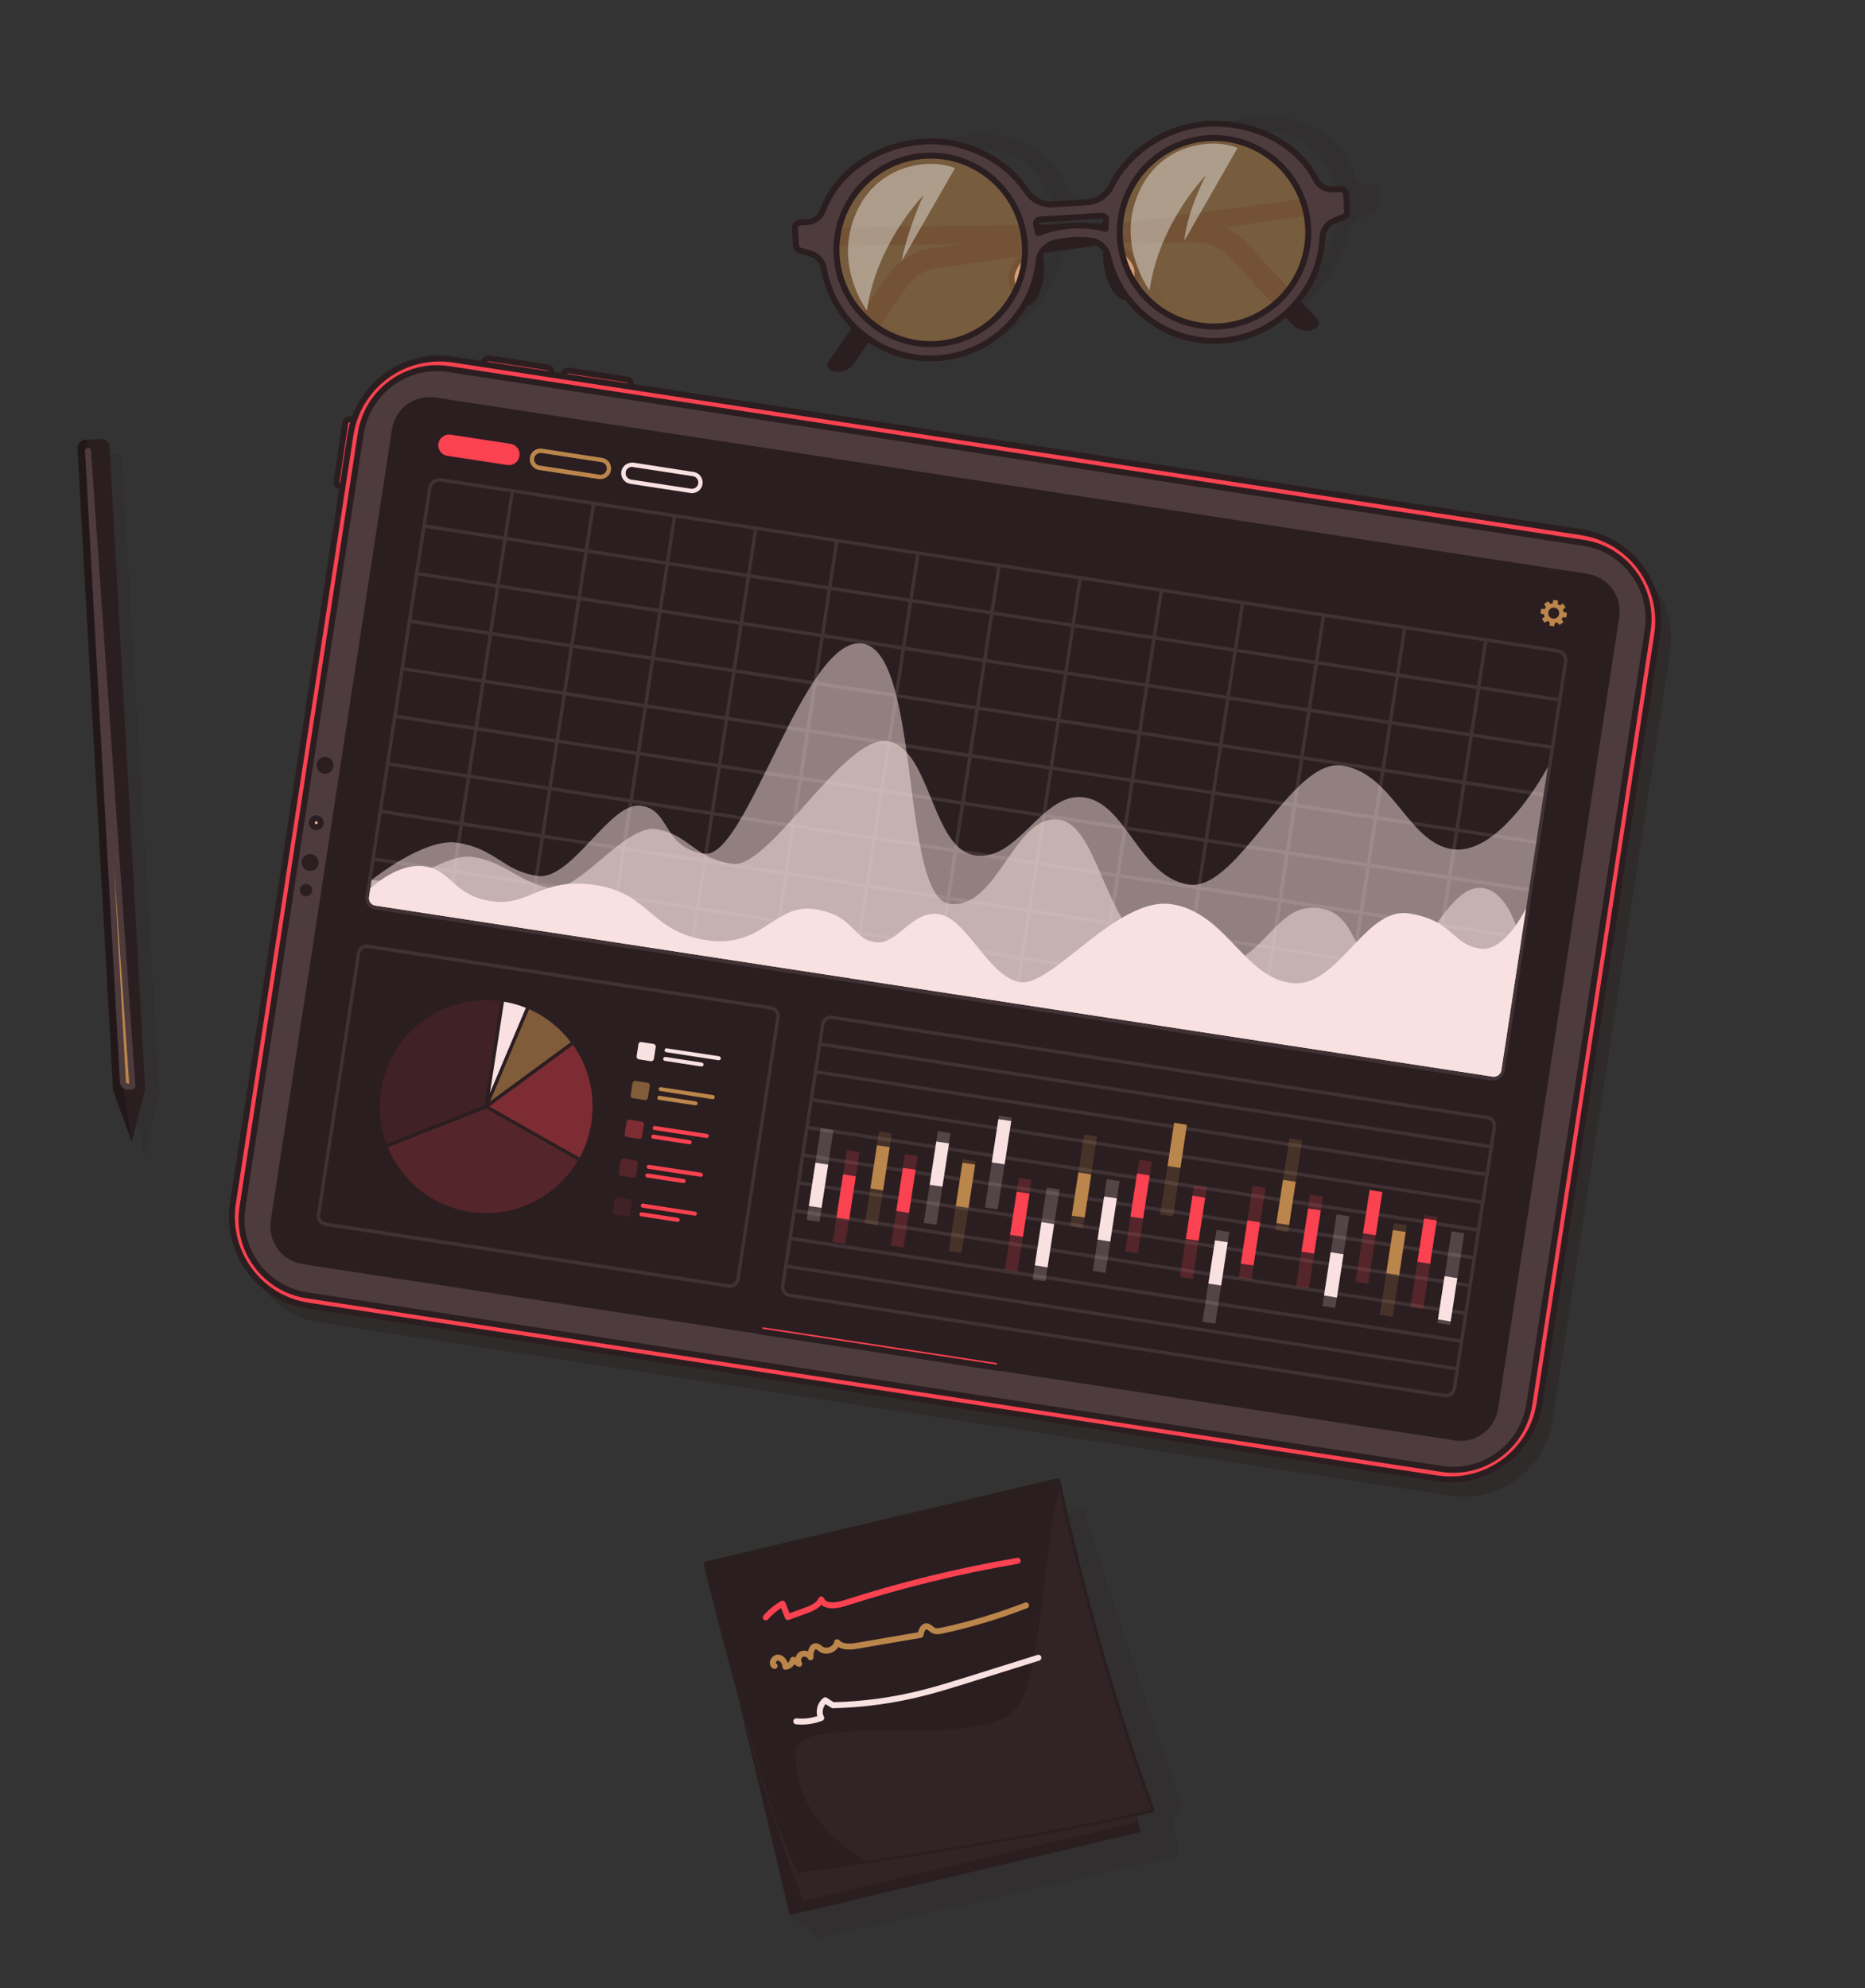 <?xml version="1.0" encoding="UTF-8"?> <!-- Creator: CorelDRAW X8 --> <svg xmlns="http://www.w3.org/2000/svg" xmlns:xlink="http://www.w3.org/1999/xlink" xml:space="preserve" width="110.008mm" height="117.278mm" style="shape-rendering:geometricPrecision; text-rendering:geometricPrecision; image-rendering:optimizeQuality; fill-rule:evenodd; clip-rule:evenodd" viewBox="0 0 11001 11728"><rect x="0" y="0" width="11001" height="11728" fill="#333333" stroke="none"/> <defs> <style type="text/css"> <![CDATA[ .str6 {stroke:#2B1E20;stroke-width:35.28;stroke-linejoin:round} .str1 {stroke:#2B1E20;stroke-width:35.28;stroke-linejoin:round} .str0 {stroke:#2B4516;stroke-width:35.28;stroke-linejoin:round} .str5 {stroke:#4D3B3D;stroke-width:35.28;stroke-linejoin:round} .str3 {stroke:#BB864B;stroke-width:35.28;stroke-linecap:round;stroke-linejoin:round} .str4 {stroke:#F9E1E2;stroke-width:35.28;stroke-linecap:round;stroke-linejoin:round} .str2 {stroke:#FA4251;stroke-width:35.28;stroke-linecap:round;stroke-linejoin:round} .fil4 {fill:none;fill-rule:nonzero} .fil13 {fill:#2B1E20;fill-rule:nonzero} .fil1 {fill:#2B1E20;fill-rule:nonzero} .fil7 {fill:#4D3B3D;fill-rule:nonzero} .fil10 {fill:#BB864B;fill-rule:nonzero} .fil3 {fill:#E7B389;fill-rule:nonzero} .fil5 {fill:#F7B9A0;fill-rule:nonzero} .fil17 {fill:#F9E1E2;fill-rule:nonzero} .fil12 {fill:#FA4251;fill-rule:nonzero} .fil14 {fill:#F9E1E2;fill-rule:nonzero;fill-opacity:0.102} .fil18 {fill:#FA4251;fill-rule:nonzero;fill-opacity:0.102} .fil9 {fill:black;fill-rule:nonzero;fill-opacity:0.2} .fil0 {fill:#2B1E20;fill-rule:nonzero;fill-opacity:0.2} .fil2 {fill:#4D3B3D;fill-rule:nonzero;fill-opacity:0.2} .fil21 {fill:#BB864B;fill-rule:nonzero;fill-opacity:0.2} .fil22 {fill:#F9E1E2;fill-rule:nonzero;fill-opacity:0.2} .fil19 {fill:#FA4251;fill-rule:nonzero;fill-opacity:0.2} .fil11 {fill:#2B1E20;fill-rule:nonzero;fill-opacity:0.4} .fil15 {fill:#FA4251;fill-rule:nonzero;fill-opacity:0.4} .fil8 {fill:white;fill-rule:nonzero;fill-opacity:0.4} .fil6 {fill:#BB864B;fill-rule:nonzero;fill-opacity:0.502} .fil20 {fill:#F9E1E2;fill-rule:nonzero;fill-opacity:0.502} .fil16 {fill:#BB864B;fill-rule:nonzero;fill-opacity:0.6} ]]> </style> </defs> <g id="Слой_x0020_1">  <g id="_2110383508768"> <g id="_2628681747936"> <g> <g> <path class="fil0" d="M4252 9301l2140 -399c0,0 484,1528 582,1726l-52 119 33 201 -2127 484 -170 -135 -406 -1996z"></path> </g> <g> <g> <polygon class="fil1" points="6238,8738 6728,10807 4658,11297 4168,9228 "></polygon> </g> <g> <path class="fil2" d="M6370 9296l125 531 218 920 -1974 466c-234,-585 -414,-1320 -419,-1343l-1 -1 2051 -573 0 0z"></path> </g> <g> <path class="fil3 str0" d="M6792 10675c-517,122 -1250,238 -1692,303 -231,33 -383,53 -383,53 -196,-358 -549,-1803 -549,-1803l2070 -490c3,18 7,35 11,53 247,1118 543,1884 543,1884l0 0z"></path> <path class="fil1 str1" d="M6792 10675c-517,122 -1250,238 -1692,303 -231,33 -383,53 -383,53 -196,-358 -549,-1803 -549,-1803l2070 -490c3,18 7,35 11,53 247,1118 543,1884 543,1884l0 0z"></path> </g> <path class="fil2" d="M6792 10675c-517,122 -1250,238 -1692,303 -332,-221 -412,-437 -408,-643 5,-245 1072,-5 1295,-248 159,-173 155,-908 262,-1296 247,1118 543,1884 543,1884l0 0z"></path> <path class="fil4 str2" d="M4517 9541c28,-32 62,-60 99,-81 11,26 21,53 31,79 36,-13 72,-26 107,-39 36,-13 76,-30 90,-65 19,46 87,38 135,23 335,-108 677,-192 1024,-251"></path> <path class="fil4 str3" d="M4569 9827c-23,-11 -4,-51 21,-49 25,2 41,29 43,54 22,-2 41,-20 45,-41 12,8 24,16 36,24 -12,-17 -6,-45 12,-56 19,-10 45,-2 55,17 -3,-29 9,-71 37,-64 9,2 16,10 24,15 33,25 89,1 96,-40 28,32 78,28 119,21 124,-21 249,-43 373,-64 3,-23 15,-54 38,-50 14,2 23,15 35,22 17,10 38,6 57,2 168,-36 332,-86 492,-148"></path> <path class="fil4 str4" d="M4697 10154c50,5 100,-2 147,-20 -18,-34 -7,-81 24,-104 15,10 30,20 45,29 181,-4 362,-29 537,-74 79,-20 156,-44 234,-68 147,-46 294,-92 441,-138"></path> </g> </g> <g> <g> <g> <path class="fil0" d="M8118 1087l-41 3c-42,2 -76,-20 -87,-59 -62,-229 -292,-357 -558,-341 -240,15 -493,167 -640,376 -39,56 -100,95 -161,99l-205 13c-61,3 -111,-29 -133,-81 -83,-195 -292,-318 -532,-303 -267,16 -542,176 -679,418 -23,40 -65,67 -106,70l-41 2c-19,2 -37,18 -40,37l-16 103c-3,16 6,29 20,32l50 15c39,12 63,47 61,92 -17,327 214,568 543,548 317,-20 619,-276 718,-592 16,-51 61,-94 112,-106 59,-15 136,-26 215,-16 49,7 82,45 82,95 -1,311 226,535 544,515 329,-20 642,-295 728,-627 12,-45 48,-84 92,-100l55 -22c16,-5 28,-19 31,-35l16 -103c3,-19 -9,-34 -28,-33l0 0zm-2551 937l0 0c-306,19 -515,-222 -465,-537 50,-315 339,-587 645,-606 306,-19 514,222 465,537 -50,315 -339,587 -645,606zm736 -672l0 0c1,-18 2,-36 1,-53 0,-15 13,-29 28,-29l366 -23c14,-1 23,11 18,26 -5,18 -10,35 -15,53 -157,-46 -315,-5 -398,26zm935 568l0 0c-306,19 -515,-222 -465,-537 50,-315 339,-587 645,-606 306,-19 514,222 465,537 -50,316 -339,587 -645,606z"></path> </g> </g> <path class="fil1" d="M7855 1151l-2347 311c-112,15 -212,77 -276,170l-344 500c-14,19 -5,47 17,55 48,18 101,2 130,-40l318 -461c38,-56 98,-93 165,-103l2346 -332 -9 -100z"></path> <path class="fil1" d="M4689 1348l2367 -39c113,-2 222,44 299,127l413 443c17,18 12,46 -9,58 -44,25 -99,16 -134,-21l-382 -409c-46,-49 -111,-77 -178,-77l-2370 18 -6 -100 0 0z"></path> <g> <path class="fil5 str1" d="M6124 1499c29,5 27,204 -38,272 -66,68 -134,-97 -117,-155 17,-59 63,-135 155,-117l0 0z"></path> <path class="fil5 str1" d="M6535 1473c-28,9 -3,206 71,265 74,60 121,-112 97,-168 -25,-56 -80,-125 -168,-97l0 0z"></path> </g> <path class="fil6" d="M5069 1033c123,-106 385,-287 672,-115 287,171 387,358 328,610 -59,253 -240,591 -666,532 -425,-59 -719,-698 -334,-1027l0 0z"></path> <path class="fil6" d="M6742 951c124,-106 386,-286 673,-115 287,172 386,358 327,611 -59,253 -240,590 -665,531 -426,-59 -720,-698 -335,-1027l0 0z"></path> <path class="fil7 str1" d="M7904 1115l-41 2c-42,3 -81,-19 -100,-56 -114,-222 -376,-346 -642,-330 -240,15 -463,162 -565,366 -28,55 -81,92 -142,96l-205 13c-61,4 -118,-27 -153,-78 -126,-189 -366,-308 -606,-293 -266,16 -510,172 -596,406 -14,39 -50,66 -92,69l-41 2c-19,1 -33,17 -32,36l6 100c1,15 12,28 27,31l54 15c42,11 75,45 83,88 54,318 341,552 670,531 318,-19 568,-269 598,-576 5,-49 42,-91 90,-103 57,-15 132,-25 215,-15 50,6 93,43 104,92 67,301 346,518 664,499 330,-21 586,-288 601,-610 2,-44 30,-82 70,-98l52 -21c15,-5 24,-19 23,-34l-6 -100c-1,-19 -17,-33 -36,-32l0 0zm-2380 914l0 0c-306,19 -570,-215 -589,-521 -19,-306 214,-570 520,-589 306,-19 571,215 590,521 19,305 -215,570 -521,589zm599 -654l0 0c-3,-17 -7,-35 -11,-51 -3,-14 7,-28 22,-29l366 -22c14,-1 26,11 24,25 -2,17 -3,34 -3,52 -170,-45 -321,-5 -398,25zm1072 550l0 0c-306,19 -570,-214 -589,-520 -19,-306 214,-571 520,-590 306,-19 571,215 590,521 19,306 -215,570 -521,589z"></path> <path class="fil8" d="M5114 1832c0,0 -205,-271 -60,-585 130,-283 435,-315 579,-255l-315 549c41,-205 130,-390 130,-390 0,0 -278,281 -334,681l0 0z"></path> <path class="fil8" d="M6781 1713c0,0 -205,-271 -60,-586 130,-283 435,-315 579,-254l-315 549c23,-197 130,-390 130,-390 0,0 -278,281 -334,681l0 0z"></path> </g> <g> <g> <polygon class="fil0" points="781,6492 856,6825 940,6448 718,2680 566,2680 "></polygon> </g> <g> <g> <path class="fil1" d="M646 2634l210 3791 -78 311 -111 -301 -210 -3790c-1,-27 19,-49 45,-51l94 -5c26,-1 49,19 50,45l0 0z"></path> </g> <g> <path class="fil9" d="M778 6736l-111 -301 -210 -3790c-1,-27 19,-49 45,-51l13 0 212 3818 51 324 0 0z"></path> </g> <path class="fil10 str5" d="M519 2659l206 3721c1,18 16,31 34,30l22 -1 -262 -3750z"></path> </g> </g> <g> <g> <path class="fil11" d="M1450 7199l694 -4531c44,-290 315,-489 605,-444l6658 1019c290,44 489,315 445,605l-693 4530c-45,291 -316,490 -606,445l-6658 -1019c-290,-44 -489,-315 -445,-605z"></path> </g> <g> <path class="fil12 str1" d="M2211 2496l-60 394 -145 -22c-14,-2 -24,-15 -21,-29l52 -344c2,-14 15,-23 29,-21l145 22z"></path> <path class="fil12 str1" d="M3229 2341l-394 -61 22 -145c2,-14 15,-23 29,-21l344 53c14,2 24,15 21,29l-22 145z"></path> <path class="fil12 str1" d="M3698 2412l-394 -60 22 -145c2,-14 15,-23 29,-21l344 53c14,2 23,15 21,28l-22 145z"></path> <path class="fil12 str1" d="M1374 7096l693 -4530c44,-290 315,-489 606,-445l6658 1019c290,45 489,316 444,606l-693 4530c-44,290 -316,489 -606,445l-6658 -1019c-290,-44 -489,-316 -444,-606z"></path> <path class="fil7 str1" d="M8503 8665l-6693 -1024c-248,-38 -418,-270 -380,-518l698 -4565c38,-248 270,-419 518,-381l6693 1025c248,37 418,269 380,518l-698 4564c-38,249 -270,419 -518,381z"></path> <path class="fil5 str1" d="M1891 4857c-2,15 -15,24 -29,22 -15,-2 -24,-15 -22,-30 2,-14 15,-24 29,-21 15,2 24,15 22,29z"></path> <path class="fil1" d="M1879 5095c-4,28 -30,46 -57,42 -27,-4 -46,-29 -42,-57 5,-27 30,-46 57,-41 27,4 46,29 42,56z"></path> <path class="fil1" d="M1967 4522c-5,27 -30,46 -57,42 -27,-4 -46,-30 -42,-57 4,-27 30,-46 57,-42 27,5 46,30 42,57z"></path> <path class="fil1" d="M1841 5256c-3,20 -22,34 -42,31 -20,-3 -33,-22 -30,-42 3,-19 21,-33 41,-30 20,3 34,22 31,41z"></path> <path class="fil13" d="M9551 3641l-714 4668c-19,123 -133,207 -256,188l-5606 -858 -122 -19 -457 -70 -221 -33 -320 -49 -70 -11c-122,-19 -206,-133 -188,-256l715 -4668c19,-123 133,-207 256,-188l2093 320 316 49 303 46 389 60 140 21 3555 544c122,19 206,133 187,256l0 0z"></path> <g> <g> <g> <path class="fil14" d="M4296 7596l-2378 -364c-32,-5 -54,-35 -49,-67l236 -1543c5,-33 35,-55 67,-50l2378 364c32,5 54,35 49,67l-236 1543c-5,33 -35,55 -67,50zm-2127 -2003l0 0c-21,-4 -40,11 -44,32l-236 1543c-3,21 12,40 33,43l2377 364c21,4 41,-11 44,-32l236 -1543c3,-21 -11,-40 -32,-44l-2378 -363z"></path> </g> <g> <path class="fil15" d="M2886 6527l533 302c34,-63 58,-132 69,-206 26,-168 -17,-330 -108,-459l-494 363z"></path> <path class="fil16" d="M2891 6497l476 -349c-63,-84 -147,-151 -246,-195l-94 222 -136 322 0 0z"></path> <path class="fil17" d="M2973 5909l-83 538 212 -502c-41,-16 -84,-29 -129,-36z"></path> <path class="fil18" d="M2858 6520l94 -614c-339,-47 -653,187 -705,527 -17,110 -4,218 33,316l578 -229 0 0z"></path> <path class="fil19" d="M2772 7149c262,40 510,-88 637,-303l-542 -307 -580 229c82,196 260,346 485,381l0 0z"></path> </g> <g> <g> <path class="fil17" d="M3839 6260l-71 -11c-8,-1 -14,-9 -13,-18l11 -71c1,-9 9,-15 18,-13l71 11c8,1 14,9 13,18l-11 70c-1,9 -9,15 -18,14z"></path> <g> <g> <path class="fil17" d="M4238 6254l-308 -47c-7,-1 -11,-7 -10,-13 1,-7 7,-11 13,-10l309 47c6,1 11,7 10,14 -1,6 -7,10 -14,9z"></path> </g> <g> <path class="fil17" d="M4136 6291l-214 -33c-7,-1 -11,-7 -10,-13 1,-7 7,-11 14,-10l214 33c6,1 11,7 10,13 -1,7 -7,11 -14,10z"></path> </g> </g> </g> <g> <path class="fil16" d="M3804 6489l-71 -11c-9,-1 -15,-9 -13,-18l11 -71c1,-8 9,-14 18,-13l70 11c9,1 15,9 14,18l-11 71c-1,8 -9,14 -18,13z"></path> <g> <g> <path class="fil10" d="M4203 6484l-308 -48c-7,-1 -11,-7 -10,-13 1,-7 7,-11 13,-10l309 47c6,1 10,7 9,14 0,6 -7,11 -13,10z"></path> </g> <g> <path class="fil10" d="M4101 6520l-214 -32c-7,-1 -11,-7 -10,-14 1,-6 7,-11 13,-10l215 33c6,1 11,7 10,13 -1,7 -7,11 -14,10z"></path> </g> </g> </g> <g> <path class="fil15" d="M3769 6718l-71 -11c-9,-1 -15,-9 -13,-18l11 -71c1,-8 9,-14 18,-13l70 11c9,1 15,9 14,18l-11 71c-1,8 -9,14 -18,13z"></path> <g> <g> <path class="fil12" d="M4168 6713l-308 -47c-7,-1 -11,-7 -10,-14 1,-6 7,-11 13,-10l308 47c7,1 11,7 10,14 -1,6 -7,11 -13,10z"></path> </g> <g> <path class="fil12" d="M4066 6750l-214 -33c-7,-1 -11,-7 -10,-14 1,-6 7,-11 13,-10l215 33c6,1 11,7 10,14 -1,6 -8,10 -14,10z"></path> </g> </g> </g> <g> <path class="fil19" d="M3734 6947l-71 -11c-9,-1 -15,-9 -13,-18l10 -70c2,-9 10,-15 19,-14l70 11c9,1 15,9 14,18l-11 71c-1,9 -10,15 -18,13z"></path> <g> <g> <path class="fil12" d="M4133 6942l-308 -47c-7,-1 -11,-7 -10,-14 1,-6 7,-11 13,-10l308 47c7,1 11,7 10,14 -1,6 -7,11 -13,10z"></path> </g> <g> <path class="fil12" d="M4031 6979l-214 -33c-7,-1 -11,-7 -10,-14 1,-6 7,-11 13,-10l215 33c6,1 10,7 9,14 -1,6 -7,11 -13,10z"></path> </g> </g> </g> <g> <path class="fil18" d="M3699 7176l-71 -10c-9,-2 -15,-10 -13,-19l10 -70c2,-9 10,-15 19,-14l70 11c9,1 15,10 14,18l-11 71c-1,9 -10,15 -18,13z"></path> <g> <g> <path class="fil12" d="M4098 7171l-308 -47c-7,-1 -11,-7 -10,-14 1,-6 7,-11 13,-10l308 48c7,1 11,7 10,13 -1,7 -7,11 -13,10z"></path> </g> <g> <path class="fil12" d="M3996 7208l-214 -33c-7,-1 -11,-7 -10,-14 1,-6 7,-11 13,-10l214 33c7,1 11,7 10,14 -1,6 -7,11 -13,10z"></path> </g> </g> </g> </g> </g> <g> <path class="fil14" d="M8776 6583l-3866 -592c-32,-5 -62,17 -67,50l-16 106 -3 20 -22 144 -3 20 -22 143 -4 21 -21 143 -4 20 -22 144 -3 20 -22 144 -3 20 -22 143 -3 21 -22 143 -3 20 -22 144 -3 20 -16 107c-5,32 17,62 49,67l3866 592c32,4 62,-18 67,-50l16 -106 3 -21 22 -143 3 -20 22 -144 3 -20 22 -144 3 -20 22 -143 3 -21 22 -143 4 -20 21 -144 4 -20 21 -143 4 -21 22 -143 3 -21 16 -106c5,-32 -17,-62 -49,-67zm-208 1607l0 0c-3,21 -23,35 -43,32l-3866 -591c-21,-4 -35,-23 -32,-44l16 -107 3942 603 -17 107zm20 -127l0 0 -3941 -603 22 -143 3941 603 -22 143zm25 -164l0 0 -3941 -603 22 -143 3941 603 -22 143zm25 -163l0 0 -3941 -604 22 -143 3941 603 -22 144zm25 -164l0 0 -3941 -603 22 -144 3941 604 -22 143zm25 -164l0 0 -3941 -603 22 -143 3941 603 -22 143zm25 -164l0 0 -3941 -603 22 -143 3941 603 -22 143zm25 -163l0 0 -3941 -603 22 -144 3941 604 -22 143zm25 -164l0 0 -3941 -603 22 -144 3941 604 -22 143zm-3916 -767l0 0 16 -106c4,-21 23,-36 44,-32l3865 591c21,3 36,23 33,44l-17 106 -3941 -603z"></path> </g> <g> <g> <path class="fil14" d="M9189 3829l-6587 -1008c-37,-6 -71,20 -77,56l-369 2412c-6,36 20,71 56,76l6587 1009c37,5 71,-20 77,-57l369 -2411c6,-37 -20,-71 -56,-77zm-5373 347l0 0 459 70 -40 260 -458 -70 39 -260zm-60 257l0 0 -458 -70 40 -260 458 70 -40 260zm539 -184l0 0 458 70 -40 260 -458 -70 40 -260zm2375 343l0 0 -458 -70 40 -260 458 70 -40 260zm61 -257l0 0 458 70 -40 260 -458 -70 40 -260zm-1479 61l0 0 458 70 -40 260 -458 -70 40 -260zm-60 257l0 0 -458 -71 40 -260 458 70 -40 261zm539 -184l0 0 458 70 -40 260 -458 -70 40 -260zm478 73l0 0 458 70 -39 260 -459 -70 40 -260zm-17 -23l0 0 -458 -71 40 -260 458 70 -40 261zm-479 -74l0 0 -458 -70 40 -260 458 70 -40 260zm-478 -73l0 0 -458 -70 39 -260 459 70 -40 260zm-479 -73l0 0 -458 -70 40 -260 458 70 -40 260zm-46 301l0 0 -40 260 -458 -70 40 -260 458 70zm21 3l0 0 458 70 -40 260 -458 -70 40 -260zm478 73l0 0 458 70 -40 260 -458 -70 40 -260zm479 73l0 0 458 70 -40 260 -458 -70 40 -260zm478 73l0 0 458 71 -39 260 -459 -70 40 -261zm479 74l0 0 458 70 -40 260 -458 -70 40 -260zm3 -21l0 0 40 -260 458 70 -40 260 -458 -70zm518 -186l0 0 458 70 -39 260 -459 -70 40 -260zm479 73l0 0 458 70 -40 260 -458 -70 40 -260zm3 -21l0 0 40 -260 458 70 -40 261 -458 -71zm-20 -3l0 0 -459 -70 40 -260 458 70 -39 260zm-416 -350l0 0 40 -260 458 70 -40 260 -458 -70zm-20 -3l0 0 -458 -71 40 -260 458 70 -40 261zm-479 -74l0 0 -458 -70 40 -260 458 70 -40 260zm-478 -73l0 0 -458 -70 39 -260 459 70 -40 260zm-479 -73l0 0 -458 -70 40 -260 458 70 -40 260zm-478 -73l0 0 -458 -71 39 -260 459 71 -40 260zm-479 -74l0 0 -458 -70 40 -260 458 70 -40 260zm-478 -73l0 0 -458 -70 39 -260 458 70 -39 260zm-3 20l0 0 -40 261 -458 -71 39 -260 459 70zm-519 187l0 0 -458 -70 40 -260 458 70 -40 260zm-478 -73l0 0 -458 -70 39 -260 458 70 -39 260zm-3 20l0 0 -40 261 -458 -71 39 -260 459 70zm-43 281l0 0 -40 260 -458 -70 39 -260 459 70zm20 3l0 0 458 70 -40 260 -458 -70 40 -260zm479 73l0 0 458 70 -40 260 -458 -70 40 -260zm415 351l0 0 -40 260 -458 -70 40 -260 458 70zm20 3l0 0 458 70 -39 260 -459 -70 40 -260zm479 73l0 0 458 70 -40 260 -458 -70 40 -260zm478 73l0 0 458 71 -39 260 -459 -70 40 -261zm479 74l0 0 458 70 -40 260 -458 -70 40 -260zm478 73l0 0 458 70 -39 260 -459 -70 40 -260zm479 73l0 0 458 70 -40 260 -458 -70 40 -260zm478 73l0 0 459 71 -40 260 -458 -70 39 -261zm3 -20l0 0 40 -260 458 70 -39 260 -459 -70zm519 -187l0 0 458 70 -40 260 -458 -70 40 -260zm478 73l0 0 459 71 -40 260 -458 -70 39 -261zm3 -20l0 0 40 -260 458 70 -39 260 -459 -70zm43 -280l0 0 40 -260 458 70 -39 260 -459 -70zm43 -281l0 0 40 -260 458 70 -40 260 -458 -70zm-20 -3l0 0 -458 -70 40 -260 458 70 -40 260zm-415 -351l0 0 40 -260 458 71 -40 260 -458 -71zm-21 -3l0 0 -458 -70 40 -260 458 70 -40 260zm-478 -73l0 0 -458 -70 39 -260 459 70 -40 260zm-479 -73l0 0 -458 -70 40 -260 458 70 -40 260zm-478 -73l0 0 -458 -71 39 -260 459 71 -40 260zm-479 -74l0 0 -458 -70 40 -260 458 70 -40 260zm-478 -73l0 0 -458 -70 39 -260 458 70 -39 260zm-479 -73l0 0 -458 -70 40 -260 458 70 -40 260zm-478 -73l0 0 -459 -70 40 -261 458 71 -39 260zm-479 -74l0 0 -458 -70 40 -260 458 70 -40 260zm-3 21l0 0 -40 260 -458 -70 40 -260 458 70zm-518 187l0 0 -459 -71 40 -260 458 71 -39 260zm-479 -74l0 0 -458 -70 40 -260 458 70 -40 260zm-3 21l0 0 -40 260 -458 -70 40 -260 458 70zm-43 280l0 0 -40 260 -458 -70 40 -260 458 70zm-43 281l0 0 -40 260 -458 -70 40 -260 458 70zm-43 280l0 0 -40 260 -458 -70 40 -260 458 70zm21 3l0 0 458 70 -40 260 -458 -70 40 -260zm478 73l0 0 458 71 -40 260 -458 -70 40 -261zm415 351l0 0 -39 260 -459 -70 40 -260 458 70zm21 3l0 0 458 70 -40 260 -458 -70 40 -260zm478 73l0 0 458 71 -39 260 -459 -70 40 -261zm479 74l0 0 458 70 -40 260 -458 -70 40 -260zm478 73l0 0 458 70 -39 260 -459 -70 40 -260zm479 73l0 0 458 70 -40 260 -458 -70 40 -260zm478 73l0 0 459 71 -40 260 -458 -71 39 -260zm479 74l0 0 458 70 -40 260 -458 -70 40 -260zm478 73l0 0 459 70 -40 260 -458 -70 39 -260zm479 73l0 0 458 70 -40 260 -458 -70 40 -260zm3 -20l0 0 40 -260 458 70 -40 260 -458 -70zm518 -187l0 0 459 70 -40 260 -458 -70 39 -260zm479 73l0 0 458 70 -40 260 -458 -70 40 -260zm3 -20l0 0 40 -260 458 70 -40 260 -458 -70zm43 -281l0 0 40 -260 458 70 -40 260 -458 -70zm43 -280l0 0 40 -260 458 70 -40 260 -458 -70zm43 -281l0 0 40 -260 458 70 -40 261 -458 -71zm43 -280l0 0 40 -260 458 70 -40 260 -458 -70zm-21 -3l0 0 -458 -70 40 -260 458 70 -40 260zm-415 -351l0 0 40 -260 458 70 -40 260 -458 -70zm-20 -3l0 0 -458 -70 39 -260 459 70 -40 260zm-479 -73l0 0 -458 -70 40 -260 458 70 -40 260zm-478 -73l0 0 -458 -70 39 -261 459 71 -40 260zm-479 -74l0 0 -458 -70 40 -260 458 70 -40 260zm-478 -73l0 0 -458 -70 39 -260 458 70 -39 260zm-479 -73l0 0 -458 -70 40 -260 458 70 -40 260zm-478 -73l0 0 -459 -70 40 -261 458 71 -39 260zm-479 -74l0 0 -458 -70 40 -260 458 70 -40 260zm-478 -73l0 0 -459 -70 40 -260 458 70 -39 260zm-479 -73l0 0 -458 -70 40 -260 458 70 -40 260zm-479 -73l0 0 -458 -70 40 -261 458 71 -40 260zm-3 20l0 0 -39 260 -459 -70 40 -260 458 70zm-518 187l0 0 -458 -70 40 -260 458 70 -40 260zm-676 1352l0 0 458 71 -40 260 -458 -70 40 -261zm479 74l0 0 458 70 -40 260 -458 -70 40 -260zm415 350l0 0 -40 260 -458 -70 40 -260 458 70zm20 3l0 0 458 71 -39 260 -459 -71 40 -260zm479 74l0 0 458 70 -40 260 -458 -70 40 -260zm478 73l0 0 458 70 -39 260 -459 -70 40 -260zm479 73l0 0 458 70 -40 260 -458 -70 40 -260zm478 73l0 0 459 70 -40 261 -458 -71 39 -260zm479 74l0 0 458 70 -40 260 -458 -70 40 -260zm478 73l0 0 459 70 -40 260 -458 -70 39 -260zm479 73l0 0 458 70 -40 260 -458 -70 40 -260zm479 73l0 0 458 70 -40 261 -458 -71 40 -260zm478 74l0 0 458 70 -40 260 -458 -70 40 -260zm479 73l0 0 458 70 -40 260 -458 -70 40 -260zm3 -21l0 0 40 -260 458 71 -40 260 -458 -71zm518 -186l0 0 458 70 -40 260 -458 -70 40 -260zm752 -1847l0 0 -33 214 -458 -70 40 -261 411 63c26,4 44,28 40,54zm-6626 -1062l0 0 412 63 -40 260 -458 -70 32 -214c4,-25 28,-43 54,-39zm-423 2451l0 0 33 -214 458 70 -39 260 -412 -63c-26,-4 -43,-28 -40,-53zm6626 1061l0 0 -412 -63 40 -260 458 70 -32 214c-4,26 -28,43 -54,39z"></path> </g> <g> <path class="fil20" d="M8971 5560l-115 754c-4,24 -27,41 -52,37l-6590 -1009c-24,-3 -41,-26 -37,-51l15 -100c0,0 310,-250 504,-220 229,35 269,165 473,196 204,31 429,-443 613,-414 100,15 126,92 175,162 36,53 86,102 189,120 3,0 5,1 8,1 250,38 590,-1292 934,-1240 153,24 214,317 260,642 58,409 91,868 251,893 286,43 383,-537 649,-496 167,26 228,335 368,580 83,146 195,268 373,295 162,25 270,-13 354,-72 165,-115 239,-312 445,-280 122,18 167,113 212,201 40,78 80,151 174,166 111,17 205,-142 305,-283 83,-115 168,-219 270,-203 104,16 166,141 197,230 17,51 25,91 25,91l0 0z"></path> <path class="fil20" d="M9130 4524l-274 1790c-4,24 -27,41 -52,37l-6590 -1009c-24,-3 -41,-26 -37,-51l15 -100c274,41 420,-163 603,-135 184,28 279,156 451,182 172,27 437,-375 625,-347 32,5 61,14 86,24 72,31 122,79 189,120 46,27 99,50 172,61 221,34 661,-763 917,-724 44,7 81,31 113,66 151,164 190,575 403,608 258,39 396,-380 646,-342 250,38 324,470 615,514 290,44 604,-748 905,-702 301,46 387,453 648,493 287,44 565,-485 565,-485l0 0z"></path> <path class="fil17" d="M9002 5356l-146 958c-4,24 -27,41 -52,37l-6590 -1009c-24,-3 -41,-26 -37,-51l7 -49c10,-9 165,-156 322,-131 163,25 164,170 391,205 227,35 293,-145 616,-95 322,49 321,274 654,325 333,51 402,-219 639,-183 236,37 220,175 355,195 134,21 213,-190 378,-165 166,25 292,372 479,401 131,20 362,-239 598,-379 100,-58 201,-96 295,-81 195,30 309,181 432,304 78,78 159,144 267,160 155,24 272,-116 390,-239 96,-100 193,-189 311,-171 75,12 128,32 168,54 102,58 130,135 252,154 148,22 271,-240 271,-240l0 0z"></path> </g> <path class="fil12" d="M2992 2743l-353 -54c-35,-5 -58,-38 -53,-72 5,-34 37,-58 72,-53l354 54c34,6 58,38 52,72 -5,35 -37,58 -72,53z"></path> <g> <path class="fil10" d="M3188 2672c2,0 4,0 6,0l353 54c10,2 19,7 25,15 6,8 8,18 7,28 -3,18 -19,32 -37,32 -2,0 -4,0 -6,-1l-354 -54c-10,-1 -18,-7 -24,-15 -6,-8 -9,-18 -7,-27 3,-19 19,-32 37,-32zm0 -26l0 0c-31,0 -58,22 -62,54 -6,34 18,66 52,72l354 54c4,0 7,0 10,0 31,0 57,-22 62,-53 5,-35 -18,-67 -53,-72l-353 -54c-4,-1 -7,-1 -10,-1z"></path> </g> <g> <path class="fil17" d="M3728 2754c2,0 3,0 5,1l354 54c10,1 19,7 25,15 6,8 8,18 7,28 -3,18 -19,31 -37,31 -2,0 -4,0 -6,0l-354 -54c-10,-2 -19,-7 -24,-15 -6,-8 -9,-18 -7,-28 2,-18 18,-32 37,-32zm0 -25l0 0c-31,0 -58,22 -63,53 -5,35 19,67 53,72l354 54c3,1 7,1 10,1 30,0 57,-22 62,-53 5,-35 -18,-67 -53,-72l-354 -55c-3,0 -6,0 -9,0z"></path> </g> <path class="fil10" d="M9239 3642l4 -27 -21 -5c0,-5 -1,-9 -3,-14l16 -13 -16 -23 -18 11c-4,-3 -8,-5 -12,-7l1 -21 -27 -4 -5 20c-5,1 -9,2 -13,3l-14 -15 -23 16 11 18c-3,4 -5,8 -7,12l-21 -2 -4 28 20 5c1,4 2,9 4,13l-16 14 16 22 18 -10c4,2 8,5 12,7l-1 20 27 5 5 -21c5,0 9,-1 13,-3l14 16 23 -17 -11 -18c2,-3 5,-7 7,-11l21 1zm-79 7l0 0c-18,-3 -30,-19 -27,-37 3,-18 19,-30 37,-27 18,2 30,19 27,37 -3,17 -19,30 -37,27z"></path> </g> <g> <g> <polygon class="fil21" points="5177,7227 5102,7215 5185,6674 5260,6686 "></polygon> <polygon class="fil10" points="5209,7022 5134,7010 5173,6756 5248,6767 "></polygon> </g> <g> <polygon class="fil19" points="4987,7337 4912,7326 4995,6785 5070,6796 "></polygon> <polygon class="fil12" points="5009,7194 4934,7182 4973,6927 5048,6939 "></polygon> </g> <g> <polygon class="fil22" points="4834,7208 4758,7196 4841,6655 4916,6667 "></polygon> <polygon class="fil17" points="4846,7125 4771,7114 4810,6859 4885,6870 "></polygon> </g> <g> <polygon class="fil19" points="5330,7360 5255,7348 5338,6807 5413,6819 "></polygon> <polygon class="fil12" points="5362,7155 5287,7143 5326,6889 5401,6900 "></polygon> </g> <g> <polygon class="fil22" points="5524,7225 5449,7214 5532,6673 5607,6684 "></polygon> <polygon class="fil17" points="5559,7000 5484,6989 5523,6734 5598,6745 "></polygon> </g> <g> <polygon class="fil21" points="5672,7391 5597,7380 5680,6838 5755,6850 "></polygon> <polygon class="fil10" points="5713,7125 5638,7114 5677,6859 5752,6870 "></polygon> </g> <g> <polygon class="fil22" points="5885,7134 5810,7123 5893,6581 5968,6593 "></polygon> <polygon class="fil17" points="5926,6868 5850,6857 5889,6602 5965,6613 "></polygon> </g> <g> <polygon class="fil19" points="6002,7501 5927,7489 6010,6948 6085,6960 "></polygon> <polygon class="fil12" points="6034,7296 5958,7284 5997,7030 6073,7041 "></polygon> </g> <g> <polygon class="fil22" points="6167,7558 6092,7547 6174,7006 6250,7017 "></polygon> <polygon class="fil17" points="6179,7476 6104,7464 6143,7209 6218,7221 "></polygon> </g> <g> <polygon class="fil21" points="6388,7245 6313,7233 6396,6692 6471,6704 "></polygon> <polygon class="fil10" points="6398,7182 6322,7171 6361,6916 6437,6928 "></polygon> </g> <g> <polygon class="fil22" points="6521,7508 6446,7497 6529,6956 6604,6967 "></polygon> <polygon class="fil17" points="6549,7324 6474,7312 6513,7058 6588,7069 "></polygon> </g> <g> <polygon class="fil19" points="6712,7393 6637,7382 6720,6840 6795,6852 "></polygon> <polygon class="fil12" points="6743,7188 6668,7177 6707,6922 6782,6934 "></polygon> </g> <g> <polygon class="fil21" points="6919,7176 6843,7165 6926,6623 7001,6635 "></polygon> <polygon class="fil10" points="6963,6890 6887,6878 6926,6623 7001,6635 "></polygon> </g> <g> <polygon class="fil19" points="7036,7545 6960,7533 7043,6992 7118,7004 "></polygon> <polygon class="fil12" points="7070,7319 6995,7308 7034,7053 7109,7065 "></polygon> </g> <g> <polygon class="fil22" points="7169,7808 7093,7797 7176,7256 7251,7267 "></polygon> <polygon class="fil17" points="7203,7583 7128,7572 7167,7317 7242,7328 "></polygon> </g> <g> <polygon class="fil19" points="7382,7548 7307,7536 7389,6995 7465,7007 "></polygon> <polygon class="fil12" points="7394,7465 7319,7454 7358,7199 7433,7211 "></polygon> </g> <g> <polygon class="fil21" points="7598,7268 7523,7257 7606,6715 7681,6727 "></polygon> <polygon class="fil10" points="7604,7226 7529,7215 7568,6960 7643,6971 "></polygon> </g> <g> <polygon class="fil19" points="7721,7600 7645,7588 7728,7047 7803,7059 "></polygon> <polygon class="fil12" points="7752,7395 7677,7383 7716,7129 7791,7140 "></polygon> </g> <g> <polygon class="fil22" points="7876,7716 7801,7704 7884,7163 7959,7175 "></polygon> <polygon class="fil17" points="7886,7654 7810,7642 7849,7387 7925,7399 "></polygon> </g> <g> <polygon class="fil19" points="8071,7573 7996,7561 8079,7020 8154,7032 "></polygon> <polygon class="fil12" points="8115,7287 8040,7275 8079,7020 8154,7032 "></polygon> </g> <g> <polygon class="fil21" points="8215,7768 8140,7756 8222,7215 8298,7227 "></polygon> <polygon class="fil10" points="8253,7522 8177,7510 8216,7256 8292,7267 "></polygon> </g> <g> <polygon class="fil19" points="8395,7721 8320,7709 8403,7168 8478,7179 "></polygon> <polygon class="fil12" points="8436,7455 8361,7443 8400,7188 8475,7200 "></polygon> </g> <g> <polygon class="fil22" points="8554,7816 8479,7804 8562,7263 8637,7275 "></polygon> <polygon class="fil17" points="8557,7795 8482,7783 8521,7528 8596,7540 "></polygon> </g> </g> </g> <polygon class="fil12 str6" points="5895,8070 4476,7853 4483,7809 5902,8026 "></polygon> </g> </g> </g> </g> </g> </svg> 
